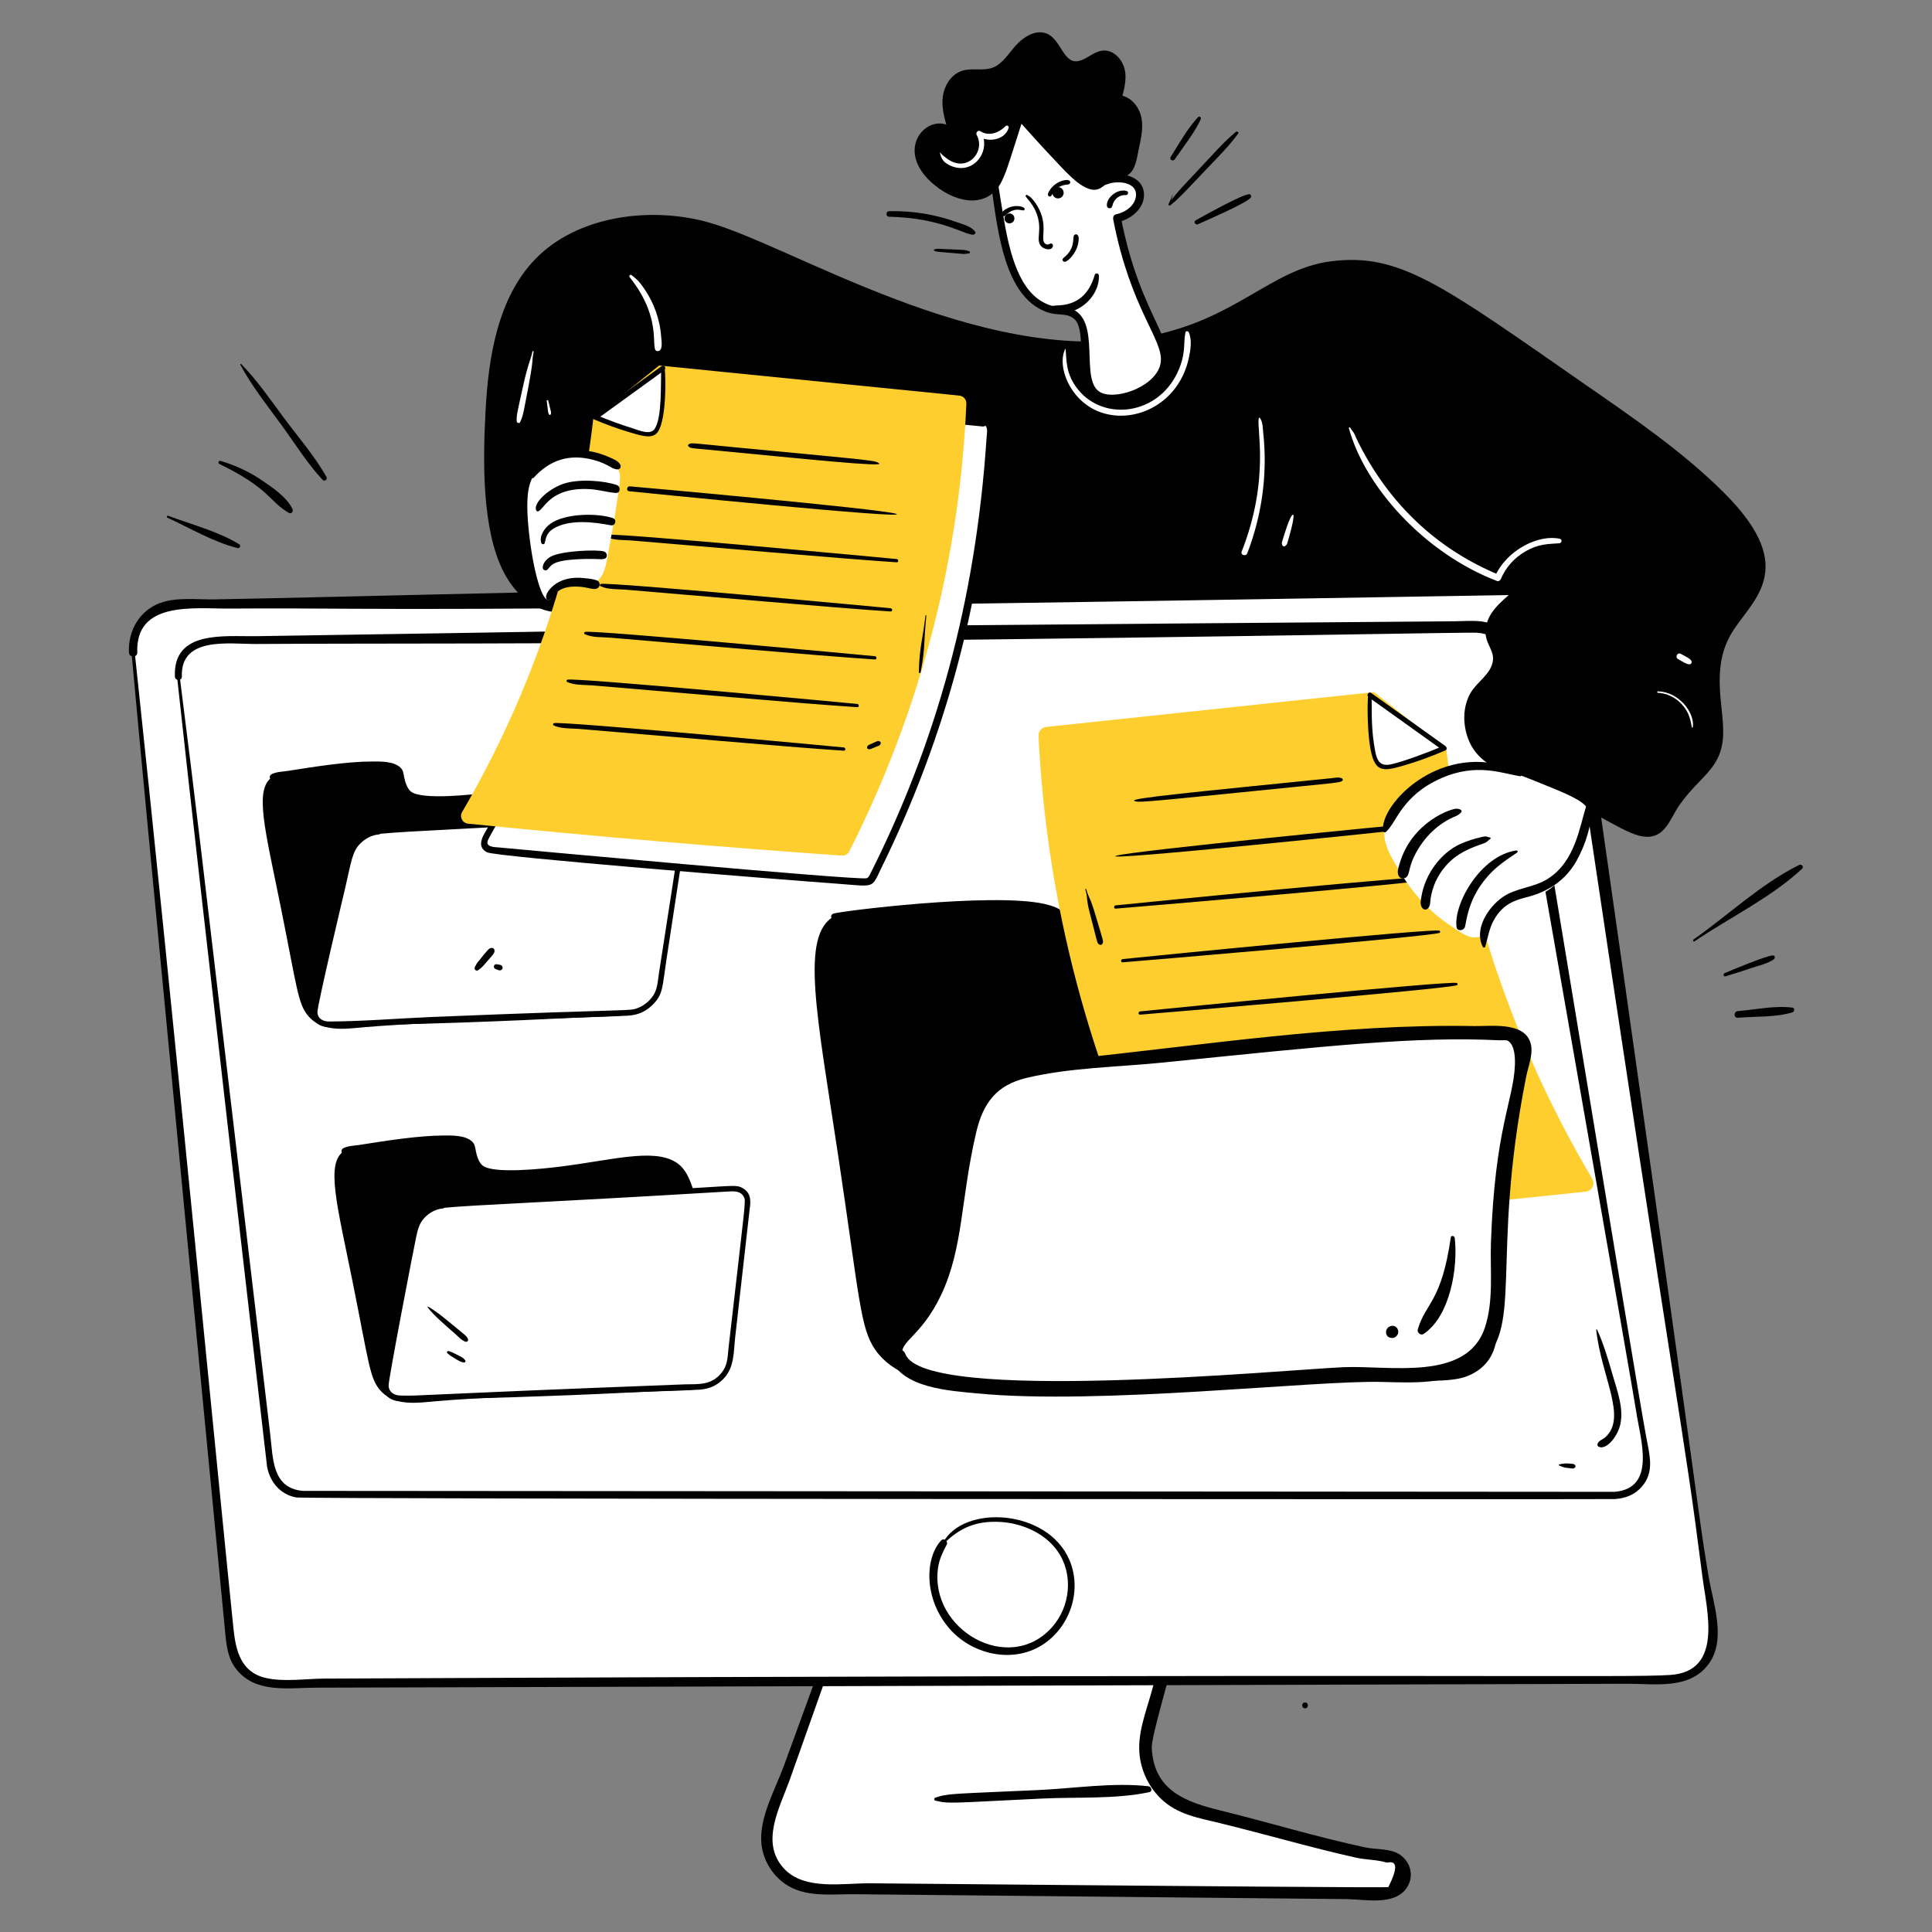 <?xml version="1.0" encoding="UTF-8"?>
<svg xmlns="http://www.w3.org/2000/svg" id="Organized_Filing_System" data-name="Organized Filing System" viewBox="0 0 3000 3000">
  <rect x="0" y="0" width="3000" height="3000" fill="#808080" stroke="none"/>
  <defs>
    <style>
      .cls-1 {
        fill: #010101;
      }

      .cls-2 {
        fill: #fece2e;
      }

      .cls-3 {
        fill: #fff;
      }
    </style>
  </defs>
  <path class="cls-1" d="M2026.45,2652.7c5.88,0,5.89-9.14,0-9.14s-5.89,9.14,0,9.14Z"></path>
  <g>
    <path class="cls-3" d="M1379.52,2314.08c-61.55,171.15-123.11,342.29-184.66,513.44-18.23,50.68,19.03,104.19,72.88,104.69,294.29,2.71,588.57,5.42,882.86,8.12,18.63-.61,32.2-15.97,31.18-31.4-.81-12.15-10.6-23.24-24.22-26.46-24.34,4.88-151.04-35.38-300.28-70.34-56.22-13.17-90.25-70.39-74.99-126.08,42.27-154.15,84.53-308.29,126.8-462.44-176.52,30.16-353.05,60.31-529.57,90.47Z"></path>
    <path class="cls-1" d="M1373.87,2312.52c-34.56,94.75-138.93,380.87-156.55,429.18-13.53,37.08-39.08,81.02-34.94,121.55,2.51,24.61,16.07,47.44,36.25,61.73,31.19,22.1,72.73,16,108.77,16.36,101.41,1.01,711.85,7.06,763.55,7.58,28.13.28,73.33,10.56,92.82-16.67,12.72-17.78,7.24-40.93-10.6-52.76-14.26-9.45-36.89-7.36-53.52-10.92-75.9-16.22-150.43-39.09-225.8-57.59-49.4-12.13-97.43-28.93-104.47-86.86-2.97-24.47-6.81-1.9,129.65-497.75,2.25-8.16-5.17-13.96-12.69-12.69-176.56,30.02-353.13,60.01-529.69,90.01-13.64,2.32-7.87,23.13,5.73,20.79,176.48-30.31,352.96-60.62,529.44-90.92-4.23-4.23-8.46-8.46-12.69-12.69-25.27,92.51-99.01,362.33-110.59,404.73-9.03,33.05-23.43,67.61-18.65,102.49,3.35,24.42,14.95,47.58,32.65,64.78,25.49,24.79,58.42,29.93,91.73,38.06,70.66,17.25,140.6,37.81,211.58,53.71,14.69,3.29,33.09,3.04,47.16,7.52l2.47-.12c14.47-2.77,14.58,9.99.32,38.29q-2.84,1.34-804.55-5.96c-42-.36-101.86,11.52-133.81-22.83-37.89-40.73-6.22-95.29,9.23-138.88,17.17-48.43,122.84-346.46,158.5-447.04,2.53-7.14-8.74-10.14-11.3-3.12Z"></path>
  </g>
  <g>
    <path class="cls-3" d="M206.7,1013.15c50.48,513.14,100.96,1026.28,151.44,1539.43,3.42,34.79,32.73,61.28,67.69,61.19,722.49-2.05,1444.97-4.09,2167.46-6.14,41.28-.12,72.87-36.85,66.91-77.69-76.89-526.9-152.74-1046.72-227.58-1559.59-4.91-33.64-33.95-58.39-67.95-57.96-696.95,8.77-1394.05,17.54-2091.32,26.31-39.74.5-70.55,34.91-66.66,74.46Z"></path>
    <path class="cls-1" d="M204.17,1013.15c24.34,270.62,142.42,1489.7,145.49,1521.53,2.02,20.91,3.88,40.39,17.41,57.45,30.2,38.08,81.75,28.53,124.62,28.48,67.86-.08,1967.88-5.86,2035.74-6.06,43.23-.12,95.53,9.27,125.24-30.03,29.11-38.51,7.05-96.01.09-138.38-21.44-130.5.05-11.9-196.39-1386.72-7.74-54.2.65-153.74-91.7-158.33-50.76-2.52-1325.37,14.44-1326.38,14.45-164.27,2.12-557.02,12.63-705.17,15.16-26.81.46-58.4-3.81-84.16,5.51-32.56,11.78-50.27,43.38-48.73,76.95.38,8.28,13.24,8.35,12.94,0-2.97-80.84,89.21-67.72,143.86-68.16,63.79-.52,127.47-.13,191.24.28,447.77,2.89,1529.21-17.12,1792.51-21.22,36.4-.57,69.87,4.1,80.37,45.12,14.49,56.62,17.93,118.63,26.55,176.46,166.99,1121.07,163.51,1049.72,195.7,1301.79,6.93,54.24,32.98,148.05-50.1,153.46-71.01,4.63-321.57-2.43-2089.62,5.62-28.78.13-63.67,5.57-91.66-1.15-38.2-9.17-45.96-42.63-49.5-76.63-17.44-167.2-94.25-962.96-153.28-1515.56-.34-3.19-5.36-3.27-5.06,0Z"></path>
  </g>
  <g>
    <path class="cls-3" d="M277,1050.63c47.66,408.55,95.33,817.09,142.99,1225.64,2.95,25.25,24.33,44.3,49.75,44.32l2037.79,1.54c31.06.02,54.66-27.99,49.44-58.62-71.87-421.79-142.76-837.88-212.7-1248.37-4.14-24.29-25.3-41.91-49.94-41.65-655.87,7.07-1311.9,14.14-1968.07,21.21-29.77.32-52.71,26.36-49.26,55.93Z"></path>
    <path class="cls-1" d="M274.89,1050.63c39.26,361.52,139.72,1226.32,139.86,1227.08,4.54,23.83,20.61,42.99,45.21,47.52,14.3,2.64,2039.29,3.05,2047.35,2.52,16.69-1.11,31.25-6.58,42.4-19.56,19.48-22.67,11.8-48.85,6.79-75.5-17.8-94.63-181.42-1099.02-201.79-1208.39-12.91-69.35-59.37-59.87-96.17-59.58-1430.2,11.32-740.28,6.25-1860.72,23.14-49.26.74-129.29-9.79-126.23,62.76.29,6.91,11.01,6.96,10.78,0-2.11-63.02,73.56-50.37,115.45-50.65,187.98-1.22,416.82.67,918.53-4.59,634.16-6.65,964.2-13.95,977.96-12.85,35.56,2.82,40.42,29.22,45.4,57.96,59.15,341.27,194.65,1109.8,201.28,1153.18,6.43,42.04,31.14,116.94-33.5,122.82-.63.06-2036.85-1.41-2037.47-1.47-47.45-4.38-45.94-49.99-50.24-86.36-132.54-1120.25-107.55-912.43-140.69-1178.04-.33-2.64-4.51-2.72-4.22,0Z"></path>
  </g>
  <g>
    <g>
      <path d="M424.67,1207.16c-26.6,17.06-9.7,82.7,13.36,192.97,30.8,147.3,28.77,164.63,52.32,182.2,27.19,20.29,42.96,6.63,182.58,1.11,74.96-2.96,149.87-7.94,224.88-8.91,69.69-.9,83.65-2.32,96.85-15.59,9.1-9.14,24.82-31.61-14.84-212.26-20.81-94.78-29.38-107.94-43.05-117.26-23.77-16.21-70.56-10.88-162.54,4.45,0,0-127.31,19.3-142.5-3.71-10.54-15.97-9.61-26.41-11.13-30.43-6.32-16.66-63.17-11.2-94.63-7.98-5.32.54-97.37,12.88-101.31,15.41Z"></path>
      <path class="cls-1" d="M423.96,1205.95c-30.75,17.72-11.92,83.37,12.83,206.61,23.72,118.11,25.88,144.81,40.29,163.14,22.38,28.46,59.09,21.84,90.75,19.16,118.12-10,376.72-15.6,391.23-16.98,21.91-2.08,40.42-7.68,47.92-28.56,11.91-33.15-4.74-119.46-11.3-153.28-8.67-44.68-17.07-90.68-32.02-133.8-5.27-15.21-11.84-30.1-26.12-38.7-35.65-21.48-99.12-2.66-180.17,7.37-21.53,2.66-102.82,12.04-119.58-2.02-5.85-4.91-8.86-15.28-10.33-22.77-1.04-5.3-1.38-10.05-5.5-14.04-10.71-10.38-31.33-9.65-45-9.62-37.72.06-88.5,8.03-129.74,14.55-7.82,1.24-18.3,1.34-25.44,5.19-6.51,3.51-.72,13.43,5.8,9.92-1.03.56,178.53-33.56,188.1-9.51,1.46,3.68.14,8,5.88,20.38,8.46,18.27,17.14,21.14,43.53,23.03,106.23,7.62,241.82-47.37,276.34-5.27,21.69,26.45,61.74,227.69,58.22,285.98-3.17,52.49-29.5,38-193.56,45.44-268.37,12.17-184.77,11.01-268.64,16-13.98.83-28.06,1.13-40.33-6.54-28.9-18.06-25.1-40.2-67.73-238.76-11.37-52.96-26.23-117.47-3.98-134.5,1.39-1.07.2-3.36-1.42-2.43Z"></path>
    </g>
    <g>
      <path class="cls-3" d="M588.15,1291.39c150.08-8.86,300.16-17.71,450.24-26.57,15.67-.92,25.38,9.17,23.1,24.03-12.43,81.24-24.86,162.49-37.28,243.73-3,19.63-25.14,38.83-45.69,39.65-155.84,6.16-311.68,12.32-467.52,18.48-15.97.63-25.42-10.26-22.17-25.69,16.59-78.68,34.89-157.67,54.87-236.92,4.68-18.57,25.25-35.57,44.45-36.7Z"></path>
      <path class="cls-1" d="M588.15,1294.9c54.63-5.21,134.19-6.99,441.29-25.33,9.55-.57,22.21-2.35,26.87,8.4,2.91,6.72,2.81.82-33.04,232.92-1.76,11.39-2.09,23.83-8.29,33.88-5.73,9.28-15.01,16.96-25.27,20.72-13.49,4.94-2.03.7-318.39,13.66-53.42,2.19-106.84,6.81-160.34,7.04-9.27.04-17.69-4.28-18.08-14.49s42.7-191.04,42.84-191.64c9.66-41.51,11.09-57.63,23.55-70.07,7.72-7.7,17.87-13.34,28.84-14.27,5.53-.47,5.56-9.18,0-8.67-19.7,1.79-38.39,15.29-46.24,33.53-8.05,18.72-56.48,232.1-58.16,246.41-2.24,19.21,12.82,28.79,30.23,28.08,29.46-1.2,58.93-3.28,88.41-3.97,168.65-3.92,273.05-10.31,349.14-13.43,21.01-.86,42.49,3.1,63.47-19.06,14.62-15.44,13.35-25.25,19.97-68.98,31.55-208.24,31.65-201.63,30.79-208.39-.93-7.38-5.02-13.79-11.57-17.41-9.28-5.12-13.98-3.35-73.97.14-213.61,12.46-352.5,22.99-392.1,23.89-4.58.1-4.45,7.46,0,7.03Z"></path>
    </g>
  </g>
  <g>
    <path d="M1296.4,1423.81c-49.97,28.5-25.47,149.43,6.01,352.07,42.05,270.7,36.71,302.02,77.87,336.2,47.51,39.46,77.47,16.12,331.81,19.31,136.56,1.72,273.21-.24,409.67,5.1,126.79,4.97,152.3,3.7,177.55-19.16,17.41-15.75,48.11-55.11-6.89-387.29-28.86-174.29-43.2-199.02-67.15-217.26-41.67-31.73-127.24-26.46-295.91-7.3,0,0-233.27,23.03-258.71-20.24-17.31-29.44-15.23-49.75-17.36-56.37-9.92-30.88-113.78-26.34-171.27-23.47-9.72.48-178.24,14.2-185.63,18.41Z"></path>
    <path class="cls-1" d="M1295.69,1422.6c-54.01,28.95-27,152.89,6.45,375.98,32.45,216.42,33.52,263.97,57.13,297.59,12.78,18.2,32.91,33.13,54.4,39.01,37.89,10.38,51.94-.36,371.7,1.79,420.46,2.82,463.69,17.31,503.31-4.96,13.98-7.86,24.39-19.28,30.24-34.13,34.13-86.64-31.11-451.63-53.38-525.98-16.76-55.97-40.27-79.2-105.64-85.56-74.93-7.3-181.17,10.95-265.15,16.7-42.24,2.89-181.99,11.48-215.21-15.74-8.18-6.7-15.9-29.38-18.11-41.06-3.18-16.88,1.95-33.33-39.82-42.68-81.46-18.23-320.95,11.64-328.11,15.3-6.58,3.37-.78,13.28,5.8,9.92-1.6.82,328.16-45.15,348.36.74,2.71,6.16.33,15.86,7.86,36.36,4.29,11.66,9.36,24.36,19.95,31.61,41.97,28.76,202.8,18.36,253.13,13.33,67.24-6.73,223.04-31.18,282.04-.86,26.07,13.4,34.85,33.32,43.77,62.51,24.31,79.52,86.19,433.17,54.49,520.38-19.2,52.83-97.93,41.53-194.61,38.04-120.08-4.33-476.68-4.45-477.39-4.45-158.89,1.36-209.17,15.46-248.4-13.45-39.02-28.75-41.88-66.7-58.78-181.8-47.19-321.24-87.61-471.37-32.61-506.16,1.53-.97.18-3.29-1.42-2.43Z"></path>
  </g>
  <g>
    <g>
      <path d="M536,1787.92c-26.6,17.06-9.7,82.7,13.36,192.97,30.8,147.3,28.77,164.63,52.32,182.2,27.19,20.29,42.96,6.63,182.58,1.11,74.96-2.96,149.87-7.94,224.88-8.91,69.69-.9,83.65-2.32,96.85-15.59,9.1-9.14,24.82-31.61-14.84-212.26-20.81-94.78-29.38-107.94-43.05-117.26-23.77-16.21-70.56-10.88-162.54,4.45,0,0-127.31,19.3-142.5-3.71-10.54-15.97-9.61-26.41-11.13-30.43-6.32-16.66-63.17-11.2-94.63-7.98-5.32.54-97.37,12.88-101.31,15.41Z"></path>
      <path class="cls-1" d="M535.29,1786.71c-30.75,17.72-11.92,83.37,12.83,206.61,23.72,118.11,25.88,144.81,40.29,163.14,22.38,28.46,59.09,21.84,90.75,19.16,118.12-10,376.72-15.6,391.23-16.98,21.91-2.08,40.42-7.68,47.92-28.56,11.91-33.15-4.74-119.46-11.3-153.28-8.67-44.68-17.07-90.68-32.02-133.8-5.27-15.21-11.84-30.1-26.12-38.7-35.65-21.48-99.12-2.66-180.17,7.37-21.53,2.66-102.82,12.04-119.58-2.02-5.85-4.91-8.86-15.28-10.33-22.77-1.04-5.3-1.38-10.05-5.5-14.04-10.71-10.38-31.33-9.65-45-9.62-37.72.06-88.5,8.03-129.74,14.55-7.82,1.24-18.3,1.34-25.44,5.19-6.51,3.51-.72,13.43,5.8,9.92-1.03.56,178.53-33.56,188.1-9.51,1.46,3.68.14,8,5.88,20.38,8.46,18.27,17.14,21.14,43.53,23.03,106.23,7.62,241.82-47.37,276.34-5.27,21.69,26.45,61.74,227.69,58.22,285.98-3.17,52.49-29.5,38-193.56,45.44-268.37,12.17-184.77,11.01-268.64,16-13.98.83-28.06,1.13-40.33-6.54-28.9-18.06-25.1-40.2-67.73-238.76-11.37-52.96-26.23-117.47-3.98-134.5,1.39-1.07.2-3.36-1.42-2.43Z"></path>
    </g>
    <g>
      <path class="cls-3" d="M687.53,1872.15c149.73-8.86,299.45-17.71,449.18-26.57,15.64-.92,25.74,9.17,24.06,24.03-9.19,81.24-18.37,162.49-27.56,243.73-2.22,19.63-23.59,38.83-44.11,39.65-155.6,6.16-311.19,12.32-466.79,18.48-15.94.63-25.83-10.26-23.19-25.69,13.43-78.57,28.57-157.56,45.41-236.92,3.94-18.57,23.83-35.57,42.99-36.7Z"></path>
      <path class="cls-1" d="M687.53,1875.66c52.9-5.06,138.67-7.28,441.69-25.41,9.46-.57,20.97-1.64,25.87,8.48,3.28,6.78,2.99.33-23.75,233.8-1.36,11.87-1.24,24.44-7.88,34.81-16.32,25.5-40.76,21.53-61.29,22.32-440.49,16.8-404.5,18.19-440.88,17.29-9.42-.23-17.45-5.27-17.87-15.39-.38-9.28,38.76-211.81,42.64-230,2.48-11.64,4.72-21.94,13.25-30.8,7.46-7.75,17.39-13.35,28.22-14.27,5.53-.47,5.56-9.18,0-8.67-19.37,1.77-37.35,14.99-44.8,33.03-5.84,14.14-45.78,219.51-48.47,245.92-1.89,18.54,11.9,29.77,29.56,29.15,29.43-1.03,58.84-2.93,88.27-4.01,40.75-1.48,13.46.59,173.55-5.51,58.38-2.23,116.68-5.5,175.04-7.9,22.64-.93,42.65,2.91,62.76-17.53,17.02-17.3,15.66-42.18,18.18-64.79,6.47-57.97,21.21-187.75,22-194.69,1.3-11.44,5.39-27.38-10.22-36.5-8.94-5.22-12.59-3.89-73.59-.32-212.49,12.42-353.05,23.06-392.28,23.95-4.58.1-4.45,7.46,0,7.03Z"></path>
    </g>
  </g>
  <path class="cls-1" d="M1452.36,2796c21.54,5.38,26.06,3.42,165.76-3.22,54.18-2.58,113.38,1.21,166.39-9.89,5.58-1.17,3.61-8.66-1.25-9.21-54.96-6.22-115.79,3.4-171.04,5.91-135.82,6.18-140.41,5.07-159.87,11.88-2.07.73-2.38,3.93,0,4.52h0Z"></path>
  <path class="cls-1" d="M373.24,566.52c18.15,33.58,42.42,64.1,64.88,94.88,20.38,27.94,39.24,58.63,62.95,83.82,2.96,3.15,7.95-.87,5.89-4.54-18.58-33.05-44.79-62.95-67.34-93.44-20.6-27.85-40.73-56.99-64.91-81.85-.76-.78-1.97.21-1.47,1.14h0Z"></path>
  <path class="cls-1" d="M340.45,720.33c78.65,38.29,77.21,58.15,108.03,76.05,3.88,2.26,7.49-2.12,5.77-5.77-8.76-18.67-30.89-33.42-47.71-44.85-19.63-13.35-41.42-23.35-64.11-30.14-2.74-.82-4.65,3.41-1.99,4.71h0Z"></path>
  <path class="cls-1" d="M259.82,803.83c34.98,15.98,71.57,37.91,109.03,47.2,3.6.89,5.74-4.04,2.53-6-32.98-20.07-74.29-30.6-110.29-44.2-1.72-.65-2.96,2.23-1.26,3h0Z"></path>
  <path class="cls-1" d="M2631.38,1461.65c54.55-37.09,118.43-67.54,166.9-112.67,3.26-3.03-.88-7.7-4.54-5.89-59.18,29.21-110.13,78-164.01,115.73-1.71,1.2-.1,4.03,1.66,2.83h0Z"></path>
  <path class="cls-1" d="M2679.4,1516c13.41-4.12,26.81-8.2,40.09-12.75,11.6-3.98,24.72-6.69,34.91-13.6,2.43-1.65,1.86-6.46-1.66-6.11-12.17,1.19-63.09,22.66-74.72,27.5-2.96,1.23-1.9,5.98,1.37,4.97h0Z"></path>
  <path class="cls-1" d="M2698.42,1580.36c27.01-2.23,59.05-.42,84.93-8.45,3.19-.99,3.92-6.7,0-7.23-26.91-3.65-57.89,3.15-84.93,5.37-6.57.54-6.63,10.86,0,10.31Z"></path>
  <g>
    <path class="cls-2" d="M1624.37,1128.83c-6.93.74-12.12,6.71-11.79,13.67,12.48,258.75,79.44,518.16,203.3,758.79,2.43,4.72,7.42,7.47,12.71,7.06,205.24-15.67,416.72-34.82,634.01-58,9.53-1.02,14.81-11.53,9.92-19.78-121.15-204.69-198.18-430.64-226.67-666.79-43.28-34.34-68.96-54.72-112.25-89.06-169.75,18.03-339.49,36.07-509.24,54.1Z"></path>
    <g>
      <path class="cls-3" d="M2127.15,1079.36c-.87,20.39-1.67,99.35,16.19,109.53,7.03,4.01,14.86,2.34,28.57-1.61,17.56-5.05,41.79-12.96,70.62-25.43-38.46-27.5-76.92-55-115.38-82.5Z"></path>
      <path class="cls-1" d="M2124.48,1079.36c-1.59,13.33-1.14,52.85,2.59,77.59,6.4,42.47,18.68,41.48,50.43,32.41,22.88-6.53,45.13-14.76,66.98-24.16,2.93-1.26,2.07-5.2,0-6.68-38.46-27.5-76.92-55-115.38-82.5-4.06-2.9-7.92,3.81-3.9,6.68,38.46,27.5,76.92,55,115.38,82.5v-6.68c-22.86,9.84-63.77,24.9-80.97,28.4-20.23,4.12-22.77-9.63-26.21-32.36-4.68-30.88-3-59.64-3.57-75.2-.13-3.52-4.94-3.34-5.34,0Z"></path>
    </g>
    <path class="cls-1" d="M1761.47,1243.62c5.85,2.37,3.98,3.13,163.8-13.09,159.48-16.19,154.57-14.67,159.25-18.39,1.04-.83.69-2.74-.43-3.31-5.1-2.61-10.4-1.1-15.95-.54-209.14,21.23-316.48,31.35-306.67,35.32h0Z"></path>
    <path class="cls-1" d="M2186.06,1287.41c4.32-.78,3.27-7.7-1.03-7.6-2.94.07-426.65,41.1-451.86,49-30.67,9.6,444.33-39.86,452.89-41.4Z"></path>
    <path class="cls-1" d="M1732.44,1410.9c13.57-1.07,479.2-39.99,492.05-45.78,1.52-.68,1.04-3.1-.45-3.47-13.21-3.27-436.38,38.45-491.6,44.19-3.19.33-3.28,5.32,0,5.06Z"></path>
    <path class="cls-1" d="M1743.27,1494.29c13.57-1.07,479.2-39.99,492.05-45.78,1.52-.68,1.04-3.1-.45-3.47-13.21-3.27-436.38,38.45-491.6,44.19-3.19.33-3.28,5.32,0,5.06Z"></path>
    <path class="cls-1" d="M1770.41,1575.56c13.57-1.07,479.2-39.99,492.05-45.78,1.52-.68,1.04-3.1-.45-3.47-13.21-3.27-436.38,38.45-491.6,44.19-3.19.33-3.28,5.32,0,5.06Z"></path>
    <path class="cls-1" d="M1800.88,1656.4c13.57-1.07,479.2-39.99,492.05-45.78,1.52-.68,1.04-3.1-.45-3.47-13.21-3.27-436.38,38.45-491.6,44.19-3.19.33-3.28,5.32,0,5.06Z"></path>
    <path class="cls-1" d="M1824.18,1730.09c13.57-1.07,479.2-39.99,492.05-45.78,1.52-.68,1.04-3.1-.45-3.47-13.21-3.27-436.38,38.45-491.6,44.19-3.19.33-3.28,5.32,0,5.06Z"></path>
  </g>
  <g>
    <path d="M983.57,930.96c-89.99,12.11-115.4,26.38-150.76,6.75-80.84-44.87-76.96-190.98-75-264.77,4.36-164.42,37.35-298.57,202.51-328.52,140.27-25.44,229.27,50.5,385.4,109.97,127.71,48.64,310.11,118.11,489.38,61.64,122.51-38.59,159.05-109.37,272.81-103.44,57.86,3.02,101.11,22.67,208.99,95.89,286.94,194.76,432.28,294.39,415.52,386.01-10.28,56.21-61.46,65.33-68.84,145.06-5.75,62.03,20.69,105.49-9.83,147.52-10.28,14.15-19.28,17.5-41.8,46.71-29.25,37.95-24.44,45.78-36.88,54.09-31.95,21.35-70.05-25.99-199.6-78.6-40.35-16.39-73.52-26.77-88.06-59.08-2.28-5.07-12.59-29.55-4.92-56.55,9.83-34.56,39.37-38.91,41.8-68.84,1.72-21.14-12.54-24.75-11.32-45.91,2.15-37.18,47.73-52.9,44.27-66.41-5.19-20.26-113.72-8.22-165.49-3.38-20.41,1.91-403.34,9.32-606.7,6.7-108.29,8.81-197.25,11.81-259.44,12.9-215.92,3.78-224.54-13.56-342.02,2.25Z"></path>
    <path class="cls-1" d="M983.57,928.71c-73.6,9.29-100.9,19.11-126.98,14.02-104.96-20.45-99.72-222.51-90.2-330.54,13.53-153.55,70.3-254.32,226.49-265.97,138.85-10.35,213.21,74.06,464.67,155.29,116.58,37.66,242.73,58.52,363.07,25.68,120.86-32.98,173.51-106.8,273.47-106.61,87.98.16,161.8,56.82,231.44,104.06,95.79,64.98,280.28,186.01,352.97,264.27,35.62,38.35,62.45,81.42,38.27,128.27-15.82,30.65-46.64,50.03-57.44,100.43-13.94,65.04,14.55,114.13-4.25,154.1-11.52,24.49-44.35,41.39-73.67,97.67-11.33,21.75-25.29,20.87-48.13,10.68-39.11-17.44-75.56-40.63-114.53-58.54-63.12-29.02-112.74-37.48-127.75-78.34-9.43-25.67-6.15-53.6,12.44-74.15,13.19-14.58,27.57-27.25,26.95-48.67-.62-21.32-22.65-32.18-4.82-61.2,8.97-14.58,25.16-22.27,34.55-36.12,30.19-44.54-125.76-22.7-170.48-19.78-95.06,6.21-599.91,6.37-641.01,9.35-356.75,25.89-422-6.38-565.05,12.73-7.07.94-7.16,12.21,0,11.25,138.54-18.51,212.35,15.96,591.73-14,.63-.05,547.32-.84,630.46-8.81,41.82-4.01,86.15-10.64,128.11-5.37,3.36.42,15.04,1.14,16.96,4.85,3.13,6.05-30.76,23.44-40.71,50.27-11.62,31.34,9.97,41.51,8.15,61.28-1.99,21.67-25.03,33.75-35.06,51.56-12.33,21.9-11.96,49.3-2.92,72.32,17.74,45.18,70.22,55.47,121.32,78.19,88.91,39.53,125.25,71.72,155.37,72.52,29.06.77,36.73-28.91,50.35-48.56,32.03-46.17,66.05-56.42,68.33-109.02,1.85-42.83-19.09-100.5,11.06-155.1,29.03-52.57,112.3-99.93-9.52-221.41-64.65-64.47-141.64-116.8-216.35-168.68-221.14-153.55-286.99-204.88-394.74-190.78-93.74,12.27-146.94,91.69-286.95,117.18-259.43,47.23-555.77-145.92-684.24-179.15-89.5-23.15-199.22-7.65-263.16,57.87-59,60.45-73.41,153.05-77.85,237.03-4.11,77.7-5.76,183.78,28.27,249.7,15.37,29.78,42.37,57.72,77.2,61.77,26.72,3.11,55.99-7.05,124.78-17.12,2.48-.36,1.92-4.74-.6-4.42Z"></path>
  </g>
  <g>
    <g>
      <path class="cls-3" d="M1525.57,655.32c6.35.64,11.13,6.07,10.86,12.44-10,236.79-69.85,474.48-181.86,695.3-2.2,4.33-6.74,6.87-11.59,6.53-187.85-13.21-381.43-29.58-580.35-49.61-8.73-.88-13.61-10.46-9.19-18.04,109.72-187.93,178.96-395.06,203.74-611.26,39.41-31.65,62.79-50.43,102.2-82.09,155.39,15.57,310.79,31.14,466.18,46.72Z"></path>
      <path class="cls-1" d="M1524.82,658.03c10.68,2.45,7.65,13.7,7.11,21.88-16.8,254.89-79.29,475.49-179.73,675.24-1.63,3.23-2.89,7.38-6.7,8.57-12.2,3.81-558.22-46.63-570.94-47.81-6.8-.63-21.49-.39-16.8-11.44,11.33-26.69,163-252.34,206.23-613.78-.67,1.61-1.33,3.21-2,4.82,34.2-27.24,68.61-54.21,102.67-81.63-1.76.73-3.52,1.46-5.28,2.19,120.75,11.96,431.54,42.73,466.18,46.16,8.86.88,8.78-12.94,0-13.83-469.13-47.57-466.24-48.04-469.95-46.25-1.11.54-103.41,83.31-104.66,85.91-3.39,7.08-19.46,296.08-192.33,595.14-6.84,11.84-20.97,30.79-2.33,40.25,13.78,6.99,449.23,41.87,541.49,48.59,63.26,4.61,54.55,8.77,71.77-26.3,97.32-198.29,160.61-424.95,169.8-653.67.53-13.26,5.59-36.74-13.05-39.46-3.48-.51-5.11,4.59-1.5,5.42Z"></path>
    </g>
    <path class="cls-2" d="M1489.69,614.3c6.35.64,11.13,6.07,10.86,12.44-10,236.79-69.85,474.48-181.86,695.3-2.2,4.33-6.74,6.87-11.59,6.53-187.85-13.21-381.43-29.58-580.35-49.61-8.73-.88-13.61-10.46-9.19-18.04,109.72-187.93,178.96-395.06,203.74-611.26,39.41-31.65,62.79-50.43,102.2-82.09,155.39,15.57,310.79,31.14,466.18,46.72Z"></path>
    <g>
      <path class="cls-3" d="M1029.44,571.79c.9,18.65,2.07,90.88-14.21,100.3-6.41,3.71-13.58,2.22-26.15-1.31-16.09-4.52-38.3-11.63-64.75-22.88,35.04-25.37,70.07-50.74,105.11-76.11Z"></path>
      <path class="cls-1" d="M1026.77,571.79c-.99,25.76,1.35,75.72-9.94,93.76-6.84,10.92-24.74,2.55-34.06-.34-19.14-5.93-38.03-12.84-56.49-20.65v6.68c35.04-25.37,70.07-50.74,105.11-76.11,3.99-2.89.14-9.6-3.9-6.68-35.04,25.37-70.07,50.74-105.11,76.11-2.04,1.48-2.96,5.43,0,6.68,17.85,7.55,35.96,14.32,54.56,19.77,15.63,4.58,32.07,10.52,41.59,2.88,16.5-13.25,15.59-86.96,13.58-102.1-.44-3.31-5.21-3.55-5.34,0Z"></path>
    </g>
    <path class="cls-1" d="M1364.97,719.45c-6.99-4.64.04-3.54-223.11-24.85-69.84-6.67-67.95-7.4-72.4-4.76-1.11.66-1.46,2.4-.43,3.31,3.77,3.33,4.36,2.65,31.22,5.21,150.1,14.33,274.25,27.41,264.73,21.08h0Z"></path>
    <path class="cls-1" d="M1391.25,797.8c-23.81-7.8-411.32-42.62-413.65-42.64-4.24-.04-5.41,6.8-1.03,7.6.61.11,444.99,44.98,414.68,35.05h0Z"></path>
    <path class="cls-1" d="M1392.34,868.09c-12.55-1.24-437.92-41.19-450.03-37.69-1.47.42-1.98,2.73-.45,3.47,11.52,5.57,27.09,4.39,39.66,5.46,371.46,31.72,354.46,29.78,410.83,33.82,3.28.23,3.2-4.75,0-5.06h0Z"></path>
    <path class="cls-1" d="M1382.89,944.45c-12.55-1.24-437.92-41.19-450.03-37.69-1.47.42-1.98,2.73-.45,3.47,11.52,5.57,27.09,4.39,39.66,5.46,371.46,31.72,354.46,29.78,410.83,33.82,3.28.23,3.2-4.75,0-5.06h0Z"></path>
    <path class="cls-1" d="M1358.5,1018.95c-12.55-1.24-437.92-41.19-450.03-37.69-1.47.42-1.98,2.73-.45,3.47,11.52,5.57,27.09,4.39,39.66,5.46,371.46,31.72,354.46,29.78,410.83,33.82,3.28.23,3.2-4.75,0-5.06h0Z"></path>
    <path class="cls-1" d="M1331.07,1093.07c-12.55-1.24-437.92-41.19-450.03-37.69-1.47.42-1.98,2.73-.45,3.47,11.52,5.57,27.09,4.39,39.66,5.46,371.46,31.72,354.46,29.78,410.83,33.82,3.28.23,3.2-4.75,0-5.06h0Z"></path>
    <path class="cls-1" d="M1310.15,1160.62c-12.55-1.24-437.92-41.19-450.03-37.69-1.47.42-1.98,2.73-.45,3.47,11.52,5.57,27.09,4.39,39.66,5.46,371.46,31.72,354.46,29.78,410.83,33.82,3.28.23,3.2-4.75,0-5.06h0Z"></path>
  </g>
  <g>
    <path class="cls-3" d="M1600.71,150.32c-23.93,4.67-43.25,32.6-51.77,52.12-10.66,24.43-9.34,47-5.4,75.22,12.96,92.75,24.74,177.09,80.05,199.95,23.69,9.79,27.4-.56,46.37,11.73,26.03,16.86,3.98,99.46,31.29,122.05,23.69,19.59,90.14-1.3,104.81-39.15,15.62-40.28-42.74-81.46-71.55-233.44,26.17-4.71,39.33-28.29,34.83-42.75-4.49-14.46-28.7-26.44-52.93-15.48-23.19-88.43-78.05-137.59-115.71-130.24Z"></path>
    <path class="cls-1" d="M1600.71,146.57c-32.57,4.07-60.1,47.7-64.66,80.75-3.04,22.03.82,44.17,3.89,65.98,9.8,69.64,20.88,166,83.36,190.5,19.45,7.63,32.35,1.02,44.6,11.35,26.26,22.15-13.24,128.58,58.04,129.71,29.25.46,62.04-14.35,79.2-38.35,34.81-48.71-33.12-84.24-64.66-249.35l-4.32,7.6c20.65-4.17,42.49-22.49,40.07-45.57-2.95-28.18-40.41-33.53-61.49-24.72,2.59,1.47,5.19,2.94,7.78,4.42-10.14-38.3-27.22-76.5-55.12-105.25-17.52-18.06-42.14-34.49-68.46-29.75-8.45,1.52-4.87,14.4,3.55,12.88,22.34-4.02,44,13.57,58.1,28.68,25.02,26.82,40.32,61.75,49.74,96.8,1.17,4.35,5.63,5.33,9.29,3.78,13.45-5.68,44.76-4.4,44.39,16.5-.29,16.4-16.73,27.4-31.13,30.32-3.45.7-4.91,4.51-4.32,7.6,26.96,140.29,78.39,186.98,73.85,221.98-4.67,35.98-65.77,58.81-91.87,47.64-37.24-15.94,3.29-115.34-49.79-131.74-12.34-3.81-21.37,1.82-41.6-9.37-40.91-22.62-53.68-88.1-61.87-137.66-10.25-62.09-18.29-99.65,1.37-136.11,9.4-17.43,23.55-34.94,43.05-41.26,3.78-1.23,3.41-7.92-1-7.37Z"></path>
  </g>
  <g>
    <path d="M1725.59,276.82c-25.62,11.94-21.14,35.59-83.75-30.69-17.76-18.8-37.08-39.76-57.58-62.79-26.73,82.69-30.57,103.31-48.89,116.04-44.84,31.19-139.65-43.14-102.21-90.95,10.15-12.95,31.41-16.87,43.6-5.82-5.03-16.13-10.12-32.76-8.67-49.59,1.45-16.83,11.05-34.12,27.09-39.44,13.91-4.62,29.5.45,43.62-3.49,17.63-4.91,28.32-22.08,40.2-36,11.89-13.92,31.29-26.24,47.51-17.78,17.75,9.26,20.97,38.59,40.7,42.03,16.41,2.86,29.64-15.49,46.28-16.33,14.42-.73,26.47,12.61,29.47,26.74,2.99,14.13-.78,28.72-4.52,42.67,15.93,1.91,27.55,17.25,30.49,33.02,1.84,9.86.49,22.2-4.66,47.51-9.53,46.83-15.25,33.95-38.68,44.87Z"></path>
    <path class="cls-1" d="M1724.03,274.14c-17.35,7.51-19.62,19.19-37.69,7.19-20.63-13.7-82.38-82.74-98.89-101.2-2.37-2.65-6.56-1.06-7.54,1.99-21.07,65.67-28.8,100.26-46.16,112.95-39.05,28.53-122.39-33.58-101.4-77.14,7.11-14.75,27.38-23.84,41.31-12.23,3.13,2.6,8.73.25,7.33-4.26-5.31-17.03-11.41-35.57-7.77-53.57,2.87-14.15,11.83-28.26,26.69-31.62,14.89-3.36,30.33,1.83,44.86-4.37,27.4-11.68,36.53-49.23,65.75-54.57,26.68-4.87,29.98,31.72,49,41.87,25.83,13.79,49.07-30.55,71.92-5.38,14.28,15.73,8.39,38.35,3.46,56.63-.47,1.76.59,4.2,2.56,4.52,16.91,2.7,27.51,19.19,28.39,35.52.87,16.21-3.49,33.31-7.16,48.95-1.96,8.36-3.93,21.74-12.49,26.22-6.91,3.62-15.48,4.39-22.71,7.59-4.84,2.14-.66,9.41,4.19,7.16,8.08-3.75,18.52-4.3,25.55-10,9.92-8.03,12.11-24.59,14.49-36.13,3.25-15.82,7.74-33.43,5.03-49.68-2.87-17.27-15.34-33.9-33.34-36.71l2.56,4.52c4.35-16.42,9.14-34.98,2.25-51.42-4.87-11.61-15.47-22.08-28.69-22.49-15.02-.46-25.22,11.85-38.79,15.78-27.24,7.87-28.17-37.3-55.56-43.39-14.82-3.3-29.62,5.74-39.87,15.63-11.48,11.08-19.32,25.9-32.77,34.96-16.26,10.95-35.4,3.14-53.14,8.07-15.36,4.27-25.82,17.95-29.84,32.9-5.51,20.5.89,41.76,6.98,61.34l7.33-4.26c-35.92-29.95-97.69,32.32-27.74,88.66,35.68,28.74,82.77,35.06,103.29-6.49,8.69-17.58,14.47-39.53,33.19-97.15-2.51.66-5.03,1.33-7.54,1.99,19.5,21.97,39.27,43.72,59.48,65.04,17.23,18.18,46.53,51.8,67.13,41.1,6.96-3.61,12.46-9.51,19.47-13.17,3.61-1.88.44-6.88-3.12-5.34Z"></path>
  </g>
  <path class="cls-1" d="M1699.86,426.9c-9.07,31.75-28.78,45.87-55.27,47.21-11.19.57-8.99,1.11-12.42,1.15-3.49.04-5.53,5.47-1.92,7.08,4.73,2.1,9.4,6.68,27.11,3.07,29.78-6.08,50.2-33.02,49-57.63-.18-3.66-5.44-4.57-6.5-.88h0Z"></path>
  <path class="cls-1" d="M1749.37,296.54c-15.31-4.3-32.66,12.05-30.48,23.8.64,3.42,6.18,4.21,7.66,1,.21-.45.84-1.97.39-.91,1.09-2.57.6-1.86,1.2-3.78.42-1.35.79-2.02.41-1.22,2.38-5.05,5.48-8.73,11.18-11.18-1.14.48,1.5-.73,4.46-1.18-1.1.14,1.32-.22,4.31-.18,3.67.06,4.36-5.37.86-6.35h0Z"></path>
  <path class="cls-1" d="M1592.81,305.13c4,5.96,9.91,10.63,15.28,22.75,12.66,28.56-1.61,44.06,9.07,54.92,3.99,4.05,16.14,7.61,17.84-.71.46-2.24-1.45-4.68-3.89-3.89-3.04.98-4.59,2.66-7.77.46-9.52-6.56,5.82-27.91-12.47-58.68-3.8-6.4-8.95-13.69-15.75-17.16-1.4-.71-3.31.81-2.31,2.31h0Z"></path>
  <path class="cls-1" d="M1632.1,304.42c2.12-1.9,4.97-13.22,19.63-16.92,5.66-1.43,7.74-.12,9.73-2.92,1.32-1.86,0-5.68-6.07-5.07-17.6,1.77-28.68,17.89-28.16,22.9.25,2.46,2.93,3.76,4.87,2.02h0Z"></path>
  <path class="cls-1" d="M1591.13,325.04c1.33-3.99-14.67-8.79-28.54-.75-10.25,5.94-8.23,10.89-4.43,11.39,2.58.34,3.14-2.1,7.95-5.36,14.9-10.12,23.23.09,25.01-5.28h0Z"></path>
  <path class="cls-1" d="M1570.46,346.21c1.82-.59,3.5-2.27,4.09-4.09,1.02-1.94.61-3.41.39-5.04-.37-1.31-1.03-2.45-1.99-3.41l-1.57-1.21c-2.06-1.19-4.82-1.47-6.88-.39-1.82.59-3.5,2.27-4.09,4.09-1.02,1.94-.61,3.41-.39,5.04.37,1.31,1.03,2.45,1.99,3.41l1.57,1.21c2.01,1.16,4.78,1.49,6.88.39Z"></path>
  <path class="cls-1" d="M1646.29,307.35c2.06-.67,3.96-2.57,4.63-4.63,1.15-2.2.69-3.86.44-5.71-.42-1.48-1.17-2.77-2.25-3.87l-1.77-1.37c-2.33-1.35-5.46-1.67-7.8-.44-2.06.67-3.96,2.57-4.63,4.63-1.15,2.2-.69,3.86-.44,5.71.42,1.48,1.17,2.77,2.25,3.87l1.77,1.37c2.27,1.32,5.42,1.69,7.8.44Z"></path>
  <path class="cls-1" d="M1653.91,406.51c4.55-.8,17.47-12.89,20.39-29.11.68-3.76,1.99-10.77-1.88-13.13-1.36-.83-2.92-.43-4.06.52-3.62,3.02,1.62,15.25-10.19,29.29-1.13,1.35-2.35,2.62-3.66,3.8-1.44,1.3-3.12,2.31-4.17,3.97-1.6,2.53,1.03,5.1,3.57,4.65h0Z"></path>
  <path class="cls-3" d="M851.7,931.76c-12.3.62-26.17-58.78-31.2-113.61-4.79-52.21,1.3-69.19,9.08-81.26,17.39-26.94,46.1-40.5,80.9-34.76,9.5,1.57,38.31,6.32,49.51,26.92,4.82,8.87,3.16,14.75-1.91,50.19-5.14,35.94-9.28,53.78-14.92,86.42-2.66,15.44-6.84,33.02-20.78,40.17-10.03,5.13-43.21,1.86-50.02,4.52-14.34,5.62-14.42,21.09-20.67,21.41Z"></path>
  <path class="cls-1" d="M851.97,932.06c7.64-2.17,9.7-23.74,47.61-21,13.47.97,19.03,4.12,24.67,3.45,8.1-.97,8.79-9.9,3.47-12.82-5.57-3.05-24.44-4.45-28.85-4.56-19.42-.48-34.01,6.1-43.1,15.56-12.46,12.97-7.08,20.3-3.81,19.37h0Z"></path>
  <path class="cls-1" d="M850.11,884.44c6.88-6.97,6.38-15.35,59.99-16.51,19.38-.42,22.18,1.21,28.11-.19s5.06-9.44,0-11.33c-9.11-3.39-66.12-1.47-83.3,8.04-5.84,3.23-12.16,9.89-12.18,16.94,0,3.73,4.74,5.72,7.38,3.06h0Z"></path>
  <path class="cls-1" d="M845.91,843.05c2.21-9.94,3.68-17.53,17.13-24.25,24.62-12.31,59.58-8.12,85.3-3.16,7.33,1.41,10.22-8.78,3.09-11.21-23.13-7.89-74.62-7.87-97.5,9.38-8.24,6.22-16.94,18.35-13.45,29.24.8,2.5,4.79,2.84,5.42,0h0Z"></path>
  <path class="cls-1" d="M834.96,794.14c9.43-1.1,17.83-38.3,80.93-34.61,13.66.8,26.78,4.8,40.31,5.94,7.41.62,7.94-10.08,1.66-12.29-19.1-6.71-58.88-10.3-83.2-1.85-25.5,8.86-48.22,32.02-41.57,41.73.4.58,1.09,1.16,1.86,1.07h0Z"></path>
  <path class="cls-1" d="M828.55,741.99c24.56-27.26,54.68-37.78,92.24-28.07,24.73,6.4,28.85,15.09,38.4,14.92,3.77-.07,5.56-3.88,4.05-7.05-3.16-6.65-12.45-9.77-18.85-12.56-54.02-23.54-104.7-2.46-118.78,30.49-.76,1.79,1.39,4,2.94,2.27h0Z"></path>
  <path class="cls-3" d="M2322.63,1193.77c-16.63-1.83-61.78-6.2-107.84,19.11-19.21,10.56-58.42,32.1-64.61,70.65-4.13,25.75,8.57,45.99,30.48,80.88,5.95,9.47,27.81,42.93,68.78,71.01,21.94,15.04,32.92,22.56,45.65,19.72,23.9-5.34,20.99-38.7,53.62-57.16,21.91-12.4,29.84-1.11,52.44-14.06,18.8-10.78,27.48-27.78,45.48-61.44,33.37-62.42,35.44-69.61-37.13-99.26-44.4-18.14-66.59-27.21-86.87-29.44Z"></path>
  <path class="cls-1" d="M2362.07,1202.24c-9.04-7.37-7.21-7.05-22.11-11.78-107.09-34-196.09,57.68-192.54,99.08.21,2.5,3.02,3.84,4.96,2.06,16.9-15.56,24.87-56.82,86.43-83.59,53.6-23.31,92.63-7.46,121.44-2.63,1.62.27,3.44-1.82,1.82-3.13h0Z"></path>
  <path class="cls-1" d="M2463.44,1250.28c-10.81,33.83-17.2,87.01-59.9,114.28-21.85,13.95-49.43,13.82-70.53,28.69-22.34,15.75-44.48,49.59-30.56,77.06.86,1.7,3.45,1.19,3.94-.52,3.7-12.94,5.97-27.06,12.19-39.08,16.32-31.52,41.02-34.18,58.77-39.4,29.92-8.8,54.68-26.46,70.27-53.9,14.27-25.12,24.38-57.03,24.1-86.01-.05-4.83-6.85-5.63-8.29-1.12h0Z"></path>
  <path class="cls-1" d="M2354.48,1320.58c-55.75,8.05-97.7,83.36-92.76,118.99.99,7.1,11.09,5.62,12.96,0,2.86-8.59,4.36-54.07,50.57-93.64,9.48-8.12,20.3-15.06,30.58-22.13,1.71-1.18.6-3.49-1.35-3.21h0Z"></path>
  <path class="cls-1" d="M2313.42,1300.31c-5.42-.42-3.48-2.72-12.35-.7-11,2.5-23.28,6.28-33.82,11.08-29.53,13.43-54.14,46.25-59.94,80.79-1.18,7.03-3.43,15.16,2.98,20.11,1.47,1.14,4.19.99,5.68,0,5.78-3.83,4.59-10.92,5.56-17,2.89-18.09,10.76-35.43,23.07-49.59,17.69-20.34,37.7-27.87,60.11-35.7,4.45-1.56,5.55-3.98,9.34-6.59,1.07-.74.65-2.3-.65-2.4h0Z"></path>
  <path class="cls-1" d="M2269.15,1258.26c-1.31-1.55-4.24-2.19-6.22-2.53-7.65-1.31-70.82,19.88-89.73,85.67-1.89,6.58-5.25,15.37.44,20.89,2.28,2.21,5.36,2.36,8.09,1.04,8.34-4.01,3.96-13.2,14.96-35.12,13.72-27.34,35.95-49.82,64.9-61.35,1.64-.65,10-5.69,7.55-8.6h0Z"></path>
  <path class="cls-3" d="M977.77,430.48c55.65,69.77,28.33,117.61,44.52,114.57,7.39-1.39,4.83-15.65,4.5-20.67-1.84-28.3-11.39-54.13-26.13-75.65-10.2-14.89-13.13-15.73-19.74-21.39-2.21-1.9-4.92.93-3.15,3.15h0Z"></path>
  <path class="cls-3" d="M2094.54,665.02c24.68,90.4,116.66,193.67,230,237.14,2.77,1.06,5.22-1.22,6.19-3.52,7.36-17.47,20.61-32.26,36.93-41.83,21.74-12.75,36.27-11.89,53.63-13.22,3.75-.29,5.02-5.94.93-6.91-31.08-7.38-81.4,15.57-100.7,58.08,1.89-.77,3.79-1.54,5.68-2.31-88.23-36.66-162.53-100.71-212.87-195.5-9.47-17.84-9.75-20.71-11.93-24.47-1.7-2.94-4.16-5.26-5.75-8.37-.61-1.2-2.49-.36-2.14.9h0Z"></path>
  <path class="cls-3" d="M1654.22,541.6c-14.08,27.55,8.41,83.82,57.19,99.4,54.18,17.31,119.72-16.31,134.49-84.71,2.74-12.69,5.33-27.7.22-39.95-.96-2.29-4.77-3.03-5.42,0-3.47,16.14,1.42,32.31-11.96,61.37-30.73,66.73-114.06,76.85-154.28,27.77-20.41-24.91-18.17-47.47-19.8-63.77-.02-.21-.32-.34-.44-.12h0Z"></path>
  <path class="cls-3" d="M1954.82,649.13c-4.56,12.52,18.04,93.93-26.79,207.45-2.15,5.45,6.72,7.89,8.81,2.43,22.24-58.05,31.71-121.33,24.74-186.72-.8-7.51-.57-17.13-5.27-23.35-.43-.57-1.24-.5-1.5.2h0Z"></path>
  <path class="cls-3" d="M2006.37,799.86c-5.18,6.96-10.55,25.51-13.49,34.74-2.26,7.11-3.32,8.72-1.52,12.33,1.31,2.62,5.88,1.85,7.59-3.76,2.45-8.03,10.11-34.19,9.61-42.72-.07-1.22-1.5-1.51-2.18-.59h0Z"></path>
  <path class="cls-3" d="M2574.43,1075.81c20.36.87,39.34,14.66,47.55,33.93,2.62,6.14,3.88,12.93,5.07,19.46.14.77,1.47.8,1.58,0,3.16-22.48-21.28-54.67-54.2-55.73-1.51-.05-1.5,2.28,0,2.34Z"></path>
  <path class="cls-3" d="M2605.52,1023.29c7.33,4.1,18.08,11.75,20.85,6.51,2.84-5.38-7.36-9.43-16.23-14.4-5.6-3.13-9.53,5.14-4.61,7.89h0Z"></path>
  <path class="cls-3" d="M826.85,545.82c-2.75,13.17-6.85,18.3-14.71,54.15-8.76,39.93-10.36,44.73-9.78,54.09.16,2.6,3.88,4.07,5.24,1.42,4.08-7.94,5.44-16.45,7.17-25.13,16.6-83.49,9.77-64.32,13.89-84.03.25-1.18-1.56-1.68-1.81-.5h0Z"></path>
  <path class="cls-3" d="M848.94,622.4c2.55,21.23,2.03,17.95,3.66,21.15.75,1.47,2.7.6,2.84-.77.34-3.37.97-.48-4.2-20.69-.32-1.24-2.46-1.03-2.3.31h0Z"></path>
  <path class="cls-3" d="M1459.49,236.95c2.01,9.09,5.01,15.78,18.12,21.04,34.14,13.7,61.6-23.13,46.27-52.71-1.92,1.92-3.84,3.84-5.77,5.77,15.32,10.75,42.17,7.07,48.18-12.52.83-2.71-2.76-4.69-4.7-2.74-10.21,10.28-26.03,16.54-39.23,7.98-3.67-2.38-7.72,2.23-5.77,5.77,14.52,26.28-15.36,60.27-46.73,36.29-3.41-2.61-7.53-5.59-9.96-9.05-.15-.21-.49-.09-.43.18h0Z"></path>
  <path class="cls-1" d="M1820.39,302.76c-1.35,4.79-3.76,9.43-5.77,13.97-.8,1.8,1.12,3.24,2.65,2.05,12.68-9.84,21.92-20.18,54.78-54.7,25.58-26.87,35.07-35.92,50.52-56.63,1.61-2.15-1.7-4.22-3.5-2.7-9.98,8.45-19.14,17.11-28.04,26.7-52.84,56.94-62.89,65.41-76.41,85.29l3.09,1.3c.95-4.99,1.61-10.3,3.26-15.11.12-.36-.47-.53-.58-.16h0Z"></path>
  <path class="cls-1" d="M1824.06,247.46c20.83-29.5,32.28-44.47,40.45-62.23,1.2-2.6-2-5.67-4.23-3.27-16.98,18.33-29.21,40.8-42.49,61.83-2.53,4.01,3.62,7.43,6.27,3.67h0Z"></path>
  <path class="cls-1" d="M1860.24,348.16c10.86-4.85,74.07-32.19,81.67-40.98,1.71-1.98.73-5.79-2.32-5.6-12.01.76-69.25,33.03-82.9,40.51-4.05,2.22-.49,7.88,3.55,6.07h0Z"></path>
  <path class="cls-1" d="M1380.72,336.55c82.13,1.83,117.36,28.69,130.7,27.89,2.14-.13,4.27-2.69,2.73-4.76-6.05-8.13-18.39-11.17-27.55-14.45-34.93-12.51-69.91-18.1-105.88-17.35-5.58.12-5.59,8.55,0,8.67Z"></path>
  <path class="cls-1" d="M1450.06,388.75c3.51,2.63,7.45,2.31,26.8,3.95,24.82,2.1,18.09,2.07,28.03.72,1.8-.24,1.55-2.97,0-3.39-9.01-2.45-1.32-1.65-41.81-3.44-3.99-.18-9.4-.93-13.02,1.14-.42.24-.34.76,0,1.01h0Z"></path>
  <path class="cls-1" d="M1437.03,956.04c-4.61,40.07-9.27,47.37-10.26,87.69-.04,1.55,2.45,1.95,2.76.37,7.48-38.42,4.46-44.87,8.91-88.07.09-.9-1.3-.89-1.41,0h0Z"></path>
  <path class="cls-1" d="M1349.22,1163.4c2.97-.17,1.15.34,13.59-4.75,2.34-.96,3.81-1,4.76-4.22.78-2.64-2.67-4.37-5.03-3.72-.2.06-12.93,5.76-13.1,5.85-4.91,2.45-3.13,7-.23,6.83Z"></path>
  <path class="cls-1" d="M1685.33,1381.07c3.9,14.86,1.25,8.16,3.83,23.03,1.21,6.94,1.66,8.16,11.14,45.1,3.71,14.47,3.56,16.33,7.78,17.88.95.35,2.44-.01,3.08-.81,3.15-3.93,2.39-3.03-9-41.66-10.69-36.25-10.4-26.36-15.47-43.9-.25-.87-1.59-.5-1.36.37h0Z"></path>
  <path class="cls-1" d="M742.41,1506.59c7.65-5.84,4.21-2.64,20.57-21.25,1.66-1.89,4.55-5.37,4.89-7.86.32-2.4-.63-5.35-3.69-5.5-5.09-.25-6.72,2.93-21.23,20.74-3,3.68-2.14,2.32-5.57,8.84-1.95,3.71,2.46,7,5.03,5.03h0Z"></path>
  <path class="cls-1" d="M769.68,1504.76c5.52,2.09,5.33,2.05,6.29,2.1,2.03.09,5.11-1.93,4.42-4.97-.06-.25-.46-1.09-.59-1.38-.9-1.99-3.29-2.29-4.29-2.48-3.64-.7-5.16-1.27-6.75-.34-1.68.98-2.84,3.41-.78,6.07.48.48,1.05.81,1.71.99h0Z"></path>
  <path class="cls-1" d="M664.11,2030.18c10.95,13.78,25.44,25.8,42.97,41.29,4.86,4.29,9.69,10.13,16.02,11.97,2.74.8,4.52-2.19,3.44-4.48-2.49-5.3-4.62-5.79-29.6-26.55-10.16-8.44-20.47-16.81-31.98-23.34-.74-.42-1.33.51-.85,1.1h0Z"></path>
  <path class="cls-1" d="M694.67,2101.27c5.75,4.71,2.52,2.58,12.25,8.45,4.24,2.56,8.19,5.5,13.79,5.96,1.51.12,2.75-1.92,1.82-3.17-3.53-4.77-6.38-5.56-12.24-8.56-9.7-4.96-7.01-3.73-13.69-6-1.82-.62-3.48,2.07-1.94,3.33h0Z"></path>
  <path class="cls-1" d="M2478.56,2064.96c8.29,74.25,48.61,136.24,13.92,167.02-3.62,3.21-9.57,4.7-11.56,9.31-.77,1.78-.63,4.12,1.35,5.13,11.57,5.91,29.74-15.3,33.88-35.27,5.11-24.67-4.34-49.57-12.39-77.31-6.76-23.28-13.69-47.23-23.87-69.23-.29-.62-1.39-.33-1.31.35h0Z"></path>
  <path class="cls-1" d="M2421.11,2275.69c9.96,3.85,6.17,2.86,17.91,4.29,3.07.37,4.45,1.02,6.68-1.26,1.99-2.03-.32-5.25-3.15-5.56-13.32-1.48-14.56-.55-21.44.72-1,.18-.77,1.51,0,1.81h0Z"></path>
  <path class="cls-1" d="M1465.92,2396.74c23.53-23.83,50.13-36.06,88.8-33.38,33.22,2.3,67.86,17.37,87.43,45.2,25.08,35.66,20.11,85.94-8.55,118.12-67.14,75.39-191.1,3.49-176.93-92.77,1.89-12.81,7.25-23.85,13.25-35.14,2.83-5.32-4.28-11.49-8.65-6.67-26.37,29-25.97,93.35,14.24,138.15,36.66,40.84,101.7,53.82,147.62,20.87,40-28.7,57.02-83.58,37.24-129.24-34.22-79.02-164.06-85.94-196.12-26.42-.56,1.04.79,2.15,1.66,1.28Z"></path>
  <g>
    <path class="cls-3" d="M1394.45,2105.98c-9.9-28.84,41.16-37.88,71.54-131.92,15.53-48.08,12.78-70.12,35.87-196.78,15.39-84.41,37-110.45,136.67-120.5,415.67-41.95,553.34-60.52,707.27-50.8,14.3.9,24.45,14.33,21.39,28.33-33.36,152.37-41.2,262.31-40.72,340.52.21,33.6,2.23,106.37-40.38,135.68-22.6,15.55-73.88,29.41-124.29,24.17-103.65-10.78-732.85,71.86-767.36-28.69Z"></path>
    <path class="cls-1" d="M1401.42,2104.06c-5.21-21.38,29.13-28.4,59.79-92.94,34.92-73.51,30.2-148.36,54.64-252.81,10.65-45.52,31.52-73.48,78.29-84.58,67.9-16.11,141.86-16.72,211.24-23.76,259.85-26.39,394.14-40.92,522.9-34.61,2.8.14,10.81-.74,13.14.71,11.34,7.03,11.3,28.37,10.87,38.59-2.22,53.97-31.13,98.04-37.17,274.92-1.48,43.42,4.59,90.67-9.61,132.48-28.46,83.8-148.77,57.73-219.83,60.93-95.17,4.3-650.01,56.97-679.67-20.2-5.47-14.24-28.64-8.06-23.1,6.37,17.87,46.5,92.84,50.46,133.9,54.46,190.09,18.54,523.54-20.46,628.48-17.77,49.36,1.26,103.81,4.44,146.9-24.94,77.8-53.06,20.05-160.16,77.73-449.44,3.24-16.25,12.02-36.6,6.27-53.28-10.98-31.81-60.91-24.43-87.36-24.92-208.86-3.87-419.64,29.84-626.83,51.09-49.54,5.08-111.92,7.35-143.24,52.73-49.52,71.76-29.98,214.39-75.23,308.92-23.61,49.33-64.92,72.49-56.03,101.9,2.69,8.89,16.13,5.21,13.92-3.84Z"></path>
  </g>
  <path class="cls-1" d="M2252.81,1921.45c-14.72,101.14-38.85,100.73-51.31,142.81-1.48,5,4.59,10.13,9.16,7.04,41.39-27.98,53.43-103.2,48.27-149.02-.35-3.14-5.57-4.62-6.12-.83h0Z"></path>
  <path class="cls-1" d="M2159.84,2059.06c-2.37.68-4.29,1.6-5.56,3.56-.58.58-.98,1.27-1.2,2.06-.59,1.11-.85,2.31-.8,3.6-.12,1.37-.03,2.57.71,3.99,1.87,5.74,10.41,6.91,14.3,3.35.7-.42,1.26-.97,1.68-1.68,5.8-6.33-.31-17.41-9.12-14.89h0Z"></path>
</svg>
